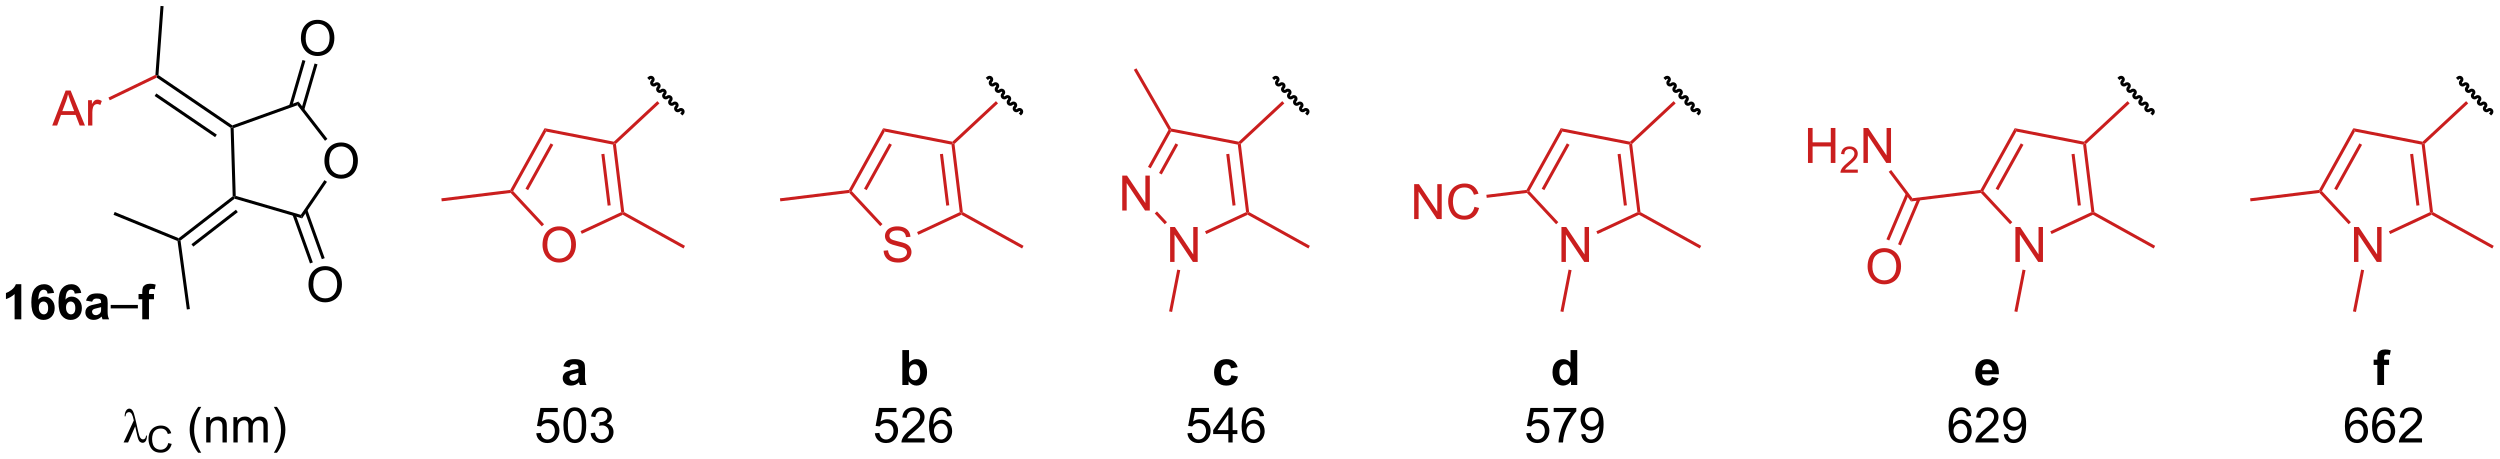 <?xml version="1.0" encoding="UTF-8"?>
<!DOCTYPE svg PUBLIC '-//W3C//DTD SVG 1.0//EN'
          'http://www.w3.org/TR/2001/REC-SVG-20010904/DTD/svg10.dtd'>
<svg stroke-dasharray="none" shape-rendering="auto" xmlns="http://www.w3.org/2000/svg" font-family="'Dialog'" text-rendering="auto" width="1024" fill-opacity="1" color-interpolation="auto" color-rendering="auto" preserveAspectRatio="xMidYMid meet" font-size="12px" viewBox="0 0 1024 188" fill="black" xmlns:xlink="http://www.w3.org/1999/xlink" stroke="black" image-rendering="auto" stroke-miterlimit="10" stroke-linecap="square" stroke-linejoin="miter" font-style="normal" stroke-width="1" height="188" stroke-dashoffset="0" font-weight="normal" stroke-opacity="1"
><!--Generated by the Batik Graphics2D SVG Generator--><defs id="genericDefs"
  /><g
  ><defs id="defs1"
    ><clipPath clipPathUnits="userSpaceOnUse" id="clipPath1"
      ><path d="M1.297 0.646 L422.241 0.646 L422.241 77.887 L1.297 77.887 L1.297 0.646 Z"
      /></clipPath
      ><clipPath clipPathUnits="userSpaceOnUse" id="clipPath2"
      ><path d="M-0.339 3.592 L-0.339 78.686 L408.901 78.686 L408.901 3.592 Z"
      /></clipPath
    ></defs
    ><g transform="scale(2.433,2.433) translate(-1.297,-0.646) matrix(1.029,0,0,1.029,1.646,-3.049)"
    ><path d="M52.737 29.94 Q52.737 28.513 53.502 27.708 Q54.268 26.901 55.479 26.901 Q56.27 26.901 56.906 27.281 Q57.544 27.659 57.877 28.336 Q58.213 29.013 58.213 29.872 Q58.213 30.745 57.862 31.432 Q57.51 32.12 56.864 32.474 Q56.221 32.828 55.474 32.828 Q54.666 32.828 54.028 32.437 Q53.393 32.044 53.065 31.37 Q52.737 30.692 52.737 29.94 ZM53.518 29.95 Q53.518 30.987 54.073 31.583 Q54.63 32.177 55.471 32.177 Q56.325 32.177 56.877 31.575 Q57.432 30.974 57.432 29.87 Q57.432 29.169 57.195 28.648 Q56.958 28.127 56.502 27.841 Q56.049 27.552 55.481 27.552 Q54.677 27.552 54.096 28.107 Q53.518 28.659 53.518 29.95 Z" stroke="none" clip-path="url(#clipPath2)"
    /></g
    ><g transform="matrix(2.502,0,0,2.502,0.849,-8.987)"
    ><path d="M48.529 20.222 L48.356 20.816 L37.912 24.567 L37.657 24.394 L37.692 24.115 Z" stroke="none" clip-path="url(#clipPath2)"
    /></g
    ><g transform="matrix(2.502,0,0,2.502,0.849,-8.987)"
    ><path d="M37.411 24.529 L37.657 24.394 L37.912 24.567 L38.253 35.659 L38.009 35.848 L37.755 35.729 Z" stroke="none" clip-path="url(#clipPath2)"
    /></g
    ><g transform="matrix(2.502,0,0,2.502,0.849,-8.987)"
    ><path d="M38.062 36.124 L38.009 35.848 L38.253 35.659 L48.907 38.762 L49.116 39.344 Z" stroke="none" clip-path="url(#clipPath2)"
    /></g
    ><g transform="matrix(2.502,0,0,2.502,0.849,-8.987)"
    ><path d="M49.116 39.344 L48.907 38.762 L52.775 33.08 L53.188 33.361 Z" stroke="none" clip-path="url(#clipPath2)"
    /></g
    ><g transform="matrix(2.502,0,0,2.502,0.849,-8.987)"
    ><path d="M53.264 26.335 L52.868 26.641 L48.356 20.816 L48.529 20.222 Z" stroke="none" clip-path="url(#clipPath2)"
    /></g
    ><g transform="matrix(2.502,0,0,2.502,0.849,-8.987)"
    ><path d="M50.163 50.199 Q50.163 48.772 50.929 47.967 Q51.694 47.16 52.905 47.16 Q53.697 47.16 54.333 47.54 Q54.971 47.918 55.304 48.595 Q55.64 49.272 55.64 50.131 Q55.64 51.004 55.288 51.691 Q54.937 52.379 54.291 52.733 Q53.648 53.087 52.9 53.087 Q52.093 53.087 51.455 52.697 Q50.819 52.303 50.491 51.629 Q50.163 50.952 50.163 50.199 ZM50.944 50.21 Q50.944 51.246 51.499 51.842 Q52.056 52.436 52.898 52.436 Q53.752 52.436 54.304 51.835 Q54.858 51.233 54.858 50.129 Q54.858 49.428 54.622 48.907 Q54.385 48.387 53.929 48.1 Q53.476 47.811 52.908 47.811 Q52.103 47.811 51.523 48.366 Q50.944 48.918 50.944 50.21 Z" stroke="none" clip-path="url(#clipPath2)"
    /></g
    ><g transform="matrix(2.502,0,0,2.502,0.849,-8.987)"
    ><path d="M47.553 38.781 L50.404 46.719 L50.875 46.55 L48.023 38.612 ZM49.494 38.084 L52.346 46.022 L52.816 45.853 L49.965 37.914 Z" stroke="none" clip-path="url(#clipPath2)"
    /></g
    ><g transform="matrix(2.502,0,0,2.502,0.849,-8.987)"
    ><path d="M48.924 9.877 Q48.924 8.45 49.689 7.645 Q50.455 6.838 51.666 6.838 Q52.458 6.838 53.093 7.218 Q53.731 7.596 54.064 8.273 Q54.4 8.95 54.4 9.809 Q54.4 10.682 54.049 11.369 Q53.697 12.057 53.051 12.411 Q52.408 12.765 51.661 12.765 Q50.853 12.765 50.215 12.374 Q49.58 11.981 49.252 11.307 Q48.924 10.63 48.924 9.877 ZM49.705 9.887 Q49.705 10.924 50.26 11.52 Q50.817 12.114 51.658 12.114 Q52.512 12.114 53.064 11.512 Q53.619 10.911 53.619 9.807 Q53.619 9.106 53.382 8.585 Q53.145 8.065 52.689 7.778 Q52.236 7.489 51.668 7.489 Q50.864 7.489 50.283 8.044 Q49.705 8.596 49.705 9.887 Z" stroke="none" clip-path="url(#clipPath2)"
    /></g
    ><g transform="matrix(2.502,0,0,2.502,0.849,-8.987)"
    ><path d="M49.463 21.597 L51.638 14.128 L51.158 13.988 L48.983 21.457 ZM47.482 21.02 L49.658 13.551 L49.178 13.411 L47.002 20.88 Z" stroke="none" clip-path="url(#clipPath2)"
    /></g
    ><g transform="matrix(2.502,0,0,2.502,0.849,-8.987)"
    ><path d="M37.755 35.729 L38.009 35.848 L38.062 36.124 L29.216 42.975 L28.949 42.866 L28.91 42.58 ZM38.288 37.925 L31.001 43.57 L31.307 43.965 L38.594 38.32 Z" stroke="none" clip-path="url(#clipPath2)"
    /></g
    ><g transform="matrix(2.502,0,0,2.502,0.849,-8.987)"
    ><path d="M37.692 24.115 L37.657 24.394 L37.411 24.529 L25.319 16.299 L25.341 16.011 L25.601 15.886 ZM35.159 25.635 L25.253 18.892 L24.971 19.306 L34.878 26.048 Z" stroke="none" clip-path="url(#clipPath2)"
    /></g
    ><g transform="matrix(2.502,0,0,2.502,0.849,-8.987)"
    ><path d="M25.601 15.886 L25.341 16.011 L25.102 15.849 L25.939 4.564 L26.437 4.601 Z" stroke="none" clip-path="url(#clipPath2)"
    /></g
    ><g fill="rgb(202,30,30)" transform="matrix(2.502,0,0,2.502,0.849,-8.987)" stroke="rgb(202,30,30)"
    ><path d="M8.206 24.142 L10.406 18.415 L11.224 18.415 L13.568 24.142 L12.703 24.142 L12.037 22.407 L9.641 22.407 L9.013 24.142 L8.206 24.142 ZM9.86 21.79 L11.802 21.79 L11.203 20.204 Q10.93 19.48 10.797 19.017 Q10.688 19.566 10.49 20.111 L9.86 21.79 ZM14.076 24.142 L14.076 19.994 L14.709 19.994 L14.709 20.621 Q14.951 20.181 15.154 20.04 Q15.36 19.9 15.607 19.9 Q15.961 19.9 16.328 20.126 L16.086 20.777 Q15.828 20.626 15.57 20.626 Q15.341 20.626 15.156 20.764 Q14.974 20.902 14.896 21.15 Q14.779 21.525 14.779 21.97 L14.779 24.142 L14.076 24.142 Z" stroke="none" clip-path="url(#clipPath2)"
    /></g
    ><g fill="rgb(202,30,30)" transform="matrix(2.502,0,0,2.502,0.849,-8.987)" stroke="rgb(202,30,30)"
    ><path d="M25.102 15.849 L25.341 16.011 L25.319 16.299 L17.628 20.011 L17.411 19.56 Z" stroke="none" clip-path="url(#clipPath2)"
    /></g
    ><g transform="matrix(2.502,0,0,2.502,0.849,-8.987)"
    ><path d="M28.91 42.58 L28.949 42.866 L28.721 43.043 L18.247 38.76 L18.436 38.297 Z" stroke="none" clip-path="url(#clipPath2)"
    /></g
    ><g transform="matrix(2.502,0,0,2.502,0.849,-8.987)"
    ><path d="M28.721 43.043 L28.949 42.866 L29.216 42.975 L30.744 54.187 L30.249 54.255 Z" stroke="none" clip-path="url(#clipPath2)"
    /></g
    ><g fill="rgb(202,30,30)" transform="matrix(2.502,0,0,2.502,0.849,-8.987)" stroke="rgb(202,30,30)"
    ><path d="M100.492 27.154 L100.228 27.058 L100.151 26.788 L107.277 20.15 L107.618 20.516 Z" stroke="none" clip-path="url(#clipPath2)"
    /></g
    ><g stroke-width="0.5" transform="matrix(2.502,0,0,2.502,0.849,-8.987)"
    ><path fill="none" d="M111.37 22.146 C111.521 22.005 111.534 21.773 111.399 21.627 C111.263 21.482 111.031 21.478 110.879 21.619 C110.728 21.76 110.495 21.757 110.359 21.611 C110.224 21.466 110.237 21.234 110.388 21.092 C110.54 20.951 110.553 20.719 110.417 20.573 C110.282 20.428 110.049 20.424 109.898 20.566 C109.746 20.707 109.513 20.703 109.378 20.558 C109.242 20.412 109.255 20.18 109.407 20.039 C109.558 19.898 109.571 19.665 109.436 19.52 C109.3 19.374 109.068 19.371 108.916 19.512 C108.764 19.653 108.532 19.649 108.396 19.504 C108.261 19.359 108.274 19.126 108.425 18.985 C108.577 18.844 108.59 18.611 108.454 18.466 C108.319 18.32 108.086 18.317 107.935 18.458 C107.783 18.599 107.55 18.596 107.415 18.45 C107.279 18.305 107.292 18.073 107.444 17.931 C107.595 17.79 107.608 17.558 107.473 17.412 C107.337 17.267 107.105 17.263 106.953 17.404 C106.802 17.546 106.569 17.542 106.433 17.397 C106.298 17.251 106.311 17.019 106.462 16.878 C106.614 16.736 106.627 16.504 106.491 16.359 C106.356 16.213 106.123 16.21 105.972 16.351" clip-path="url(#clipPath2)"
    /></g
    ><g transform="matrix(2.502,0,0,2.502,0.849,-8.987)"
    ><path d="M23.573 74.903 L23.714 74.903 Q23.714 75.521 23.511 75.802 Q23.31 76.083 23.011 76.083 Q22.763 76.083 22.537 75.898 Q22.31 75.711 22.13 74.903 L21.794 73.388 L20.63 76.028 L19.893 76.028 L21.565 72.427 Q21.433 71.726 21.245 71.391 Q21.058 71.055 20.779 71.055 Q20.558 71.055 20.391 71.226 Q20.224 71.396 20.206 71.75 L20.065 71.75 Q20.076 71.177 20.294 70.831 Q20.513 70.484 20.841 70.484 Q21.052 70.484 21.242 70.659 Q21.433 70.833 21.57 71.252 Q21.709 71.672 22.003 72.992 L22.279 74.232 Q22.448 75 22.633 75.26 Q22.818 75.521 23.076 75.521 Q23.513 75.521 23.573 74.903 Z" stroke="none" clip-path="url(#clipPath2)"
    /></g
    ><g transform="matrix(2.502,0,0,2.502,0.849,-8.987)"
    ><path d="M27.201 76.123 L27.769 76.265 Q27.591 76.966 27.127 77.335 Q26.662 77.703 25.992 77.703 Q25.296 77.703 24.861 77.419 Q24.427 77.136 24.199 76.601 Q23.972 76.064 23.972 75.449 Q23.972 74.777 24.228 74.279 Q24.486 73.779 24.959 73.519 Q25.431 73.259 26 73.259 Q26.644 73.259 27.084 73.588 Q27.523 73.916 27.697 74.511 L27.136 74.642 Q26.988 74.173 26.703 73.96 Q26.419 73.746 25.988 73.746 Q25.494 73.746 25.16 73.984 Q24.828 74.22 24.693 74.621 Q24.558 75.021 24.558 75.445 Q24.558 75.994 24.718 76.402 Q24.878 76.81 25.214 77.013 Q25.552 77.214 25.945 77.214 Q26.421 77.214 26.752 76.939 Q27.084 76.664 27.201 76.123 Z" stroke="none" clip-path="url(#clipPath2)"
    /></g
    ><g transform="matrix(2.502,0,0,2.502,0.849,-8.987)"
    ><path d="M32.102 77.713 Q31.518 76.979 31.114 75.995 Q30.713 75.008 30.713 73.953 Q30.713 73.023 31.015 72.172 Q31.367 71.185 32.102 70.203 L32.604 70.203 Q32.133 71.016 31.979 71.364 Q31.742 71.903 31.604 72.489 Q31.437 73.219 31.437 73.958 Q31.437 75.836 32.604 77.713 L32.102 77.713 ZM33.422 76.028 L33.422 71.88 L34.055 71.88 L34.055 72.469 Q34.51 71.786 35.375 71.786 Q35.75 71.786 36.062 71.922 Q36.377 72.055 36.534 72.273 Q36.69 72.492 36.752 72.794 Q36.792 72.989 36.792 73.476 L36.792 76.028 L36.088 76.028 L36.088 73.505 Q36.088 73.075 36.005 72.862 Q35.924 72.648 35.716 72.523 Q35.508 72.396 35.227 72.396 Q34.776 72.396 34.45 72.682 Q34.125 72.966 34.125 73.763 L34.125 76.028 L33.422 76.028 ZM37.871 76.028 L37.871 71.88 L38.499 71.88 L38.499 72.461 Q38.694 72.156 39.017 71.971 Q39.342 71.786 39.756 71.786 Q40.217 71.786 40.512 71.979 Q40.809 72.169 40.928 72.513 Q41.42 71.786 42.209 71.786 Q42.827 71.786 43.157 72.127 Q43.491 72.469 43.491 73.18 L43.491 76.028 L42.793 76.028 L42.793 73.414 Q42.793 72.992 42.722 72.807 Q42.655 72.622 42.475 72.51 Q42.295 72.396 42.053 72.396 Q41.616 72.396 41.327 72.687 Q41.038 72.976 41.038 73.617 L41.038 76.028 L40.334 76.028 L40.334 73.333 Q40.334 72.864 40.163 72.63 Q39.991 72.396 39.6 72.396 Q39.303 72.396 39.051 72.552 Q38.801 72.708 38.686 73.01 Q38.574 73.31 38.574 73.875 L38.574 76.028 L37.871 76.028 ZM44.996 77.713 L44.491 77.713 Q45.66 75.836 45.66 73.958 Q45.66 73.224 45.491 72.5 Q45.358 71.914 45.121 71.375 Q44.967 71.023 44.491 70.203 L44.996 70.203 Q45.73 71.185 46.082 72.172 Q46.381 73.023 46.381 73.953 Q46.381 75.008 45.978 75.995 Q45.574 76.979 44.996 77.713 Z" stroke="none" clip-path="url(#clipPath2)"
    /></g
    ><g transform="matrix(2.502,0,0,2.502,0.849,-8.987)"
    ><path d="M92.89 63.742 L91.892 63.562 Q92.061 62.961 92.47 62.672 Q92.882 62.383 93.689 62.383 Q94.424 62.383 94.783 62.557 Q95.142 62.729 95.288 62.997 Q95.436 63.266 95.436 63.979 L95.424 65.26 Q95.424 65.807 95.476 66.068 Q95.53 66.328 95.674 66.625 L94.588 66.625 Q94.546 66.516 94.483 66.299 Q94.455 66.203 94.444 66.172 Q94.163 66.445 93.843 66.583 Q93.522 66.719 93.158 66.719 Q92.517 66.719 92.147 66.372 Q91.78 66.023 91.78 65.492 Q91.78 65.141 91.947 64.865 Q92.116 64.588 92.418 64.443 Q92.72 64.297 93.291 64.187 Q94.061 64.042 94.358 63.917 L94.358 63.807 Q94.358 63.492 94.202 63.357 Q94.046 63.221 93.611 63.221 Q93.319 63.221 93.155 63.338 Q92.991 63.453 92.89 63.742 ZM94.358 64.633 Q94.147 64.703 93.689 64.802 Q93.233 64.898 93.093 64.992 Q92.877 65.143 92.877 65.377 Q92.877 65.609 93.049 65.778 Q93.22 65.945 93.486 65.945 Q93.783 65.945 94.054 65.75 Q94.252 65.602 94.314 65.385 Q94.358 65.245 94.358 64.852 L94.358 64.633 Z" stroke="none" clip-path="url(#clipPath2)"
    /></g
    ><g transform="matrix(2.502,0,0,2.502,0.849,-8.987)"
    ><path d="M87.448 74.525 L88.185 74.462 Q88.269 75.001 88.565 75.272 Q88.865 75.543 89.287 75.543 Q89.795 75.543 90.146 75.16 Q90.498 74.778 90.498 74.145 Q90.498 73.543 90.159 73.197 Q89.823 72.848 89.276 72.848 Q88.935 72.848 88.662 73.004 Q88.388 73.158 88.232 73.403 L87.573 73.317 L88.128 70.376 L90.974 70.376 L90.974 71.048 L88.69 71.048 L88.38 72.587 Q88.896 72.228 89.464 72.228 Q90.214 72.228 90.73 72.749 Q91.245 73.267 91.245 74.082 Q91.245 74.861 90.792 75.426 Q90.24 76.124 89.287 76.124 Q88.505 76.124 88.011 75.686 Q87.519 75.246 87.448 74.525 ZM91.897 73.199 Q91.897 72.184 92.106 71.567 Q92.314 70.947 92.726 70.611 Q93.14 70.275 93.765 70.275 Q94.226 70.275 94.572 70.46 Q94.921 70.645 95.147 70.996 Q95.374 71.345 95.502 71.848 Q95.632 72.348 95.632 73.199 Q95.632 74.207 95.424 74.827 Q95.218 75.447 94.804 75.785 Q94.392 76.124 93.765 76.124 Q92.936 76.124 92.463 75.528 Q91.897 74.814 91.897 73.199 ZM92.619 73.199 Q92.619 74.611 92.95 75.077 Q93.28 75.543 93.765 75.543 Q94.249 75.543 94.577 75.074 Q94.908 74.606 94.908 73.199 Q94.908 71.785 94.577 71.322 Q94.249 70.856 93.757 70.856 Q93.272 70.856 92.983 71.267 Q92.619 71.79 92.619 73.199 ZM96.349 74.512 L97.052 74.418 Q97.175 75.017 97.464 75.28 Q97.755 75.543 98.175 75.543 Q98.67 75.543 99.011 75.199 Q99.355 74.856 99.355 74.348 Q99.355 73.863 99.037 73.551 Q98.722 73.236 98.232 73.236 Q98.034 73.236 97.737 73.314 L97.815 72.697 Q97.886 72.705 97.927 72.705 Q98.378 72.705 98.737 72.47 Q99.097 72.236 99.097 71.746 Q99.097 71.361 98.834 71.108 Q98.573 70.853 98.159 70.853 Q97.748 70.853 97.474 71.111 Q97.201 71.369 97.123 71.884 L96.42 71.759 Q96.55 71.051 97.005 70.663 Q97.464 70.275 98.144 70.275 Q98.612 70.275 99.005 70.475 Q99.401 70.676 99.61 71.025 Q99.818 71.371 99.818 71.762 Q99.818 72.134 99.618 72.439 Q99.42 72.744 99.029 72.923 Q99.537 73.04 99.818 73.41 Q100.099 73.778 100.099 74.332 Q100.099 75.082 99.552 75.606 Q99.005 76.126 98.17 76.126 Q97.417 76.126 96.917 75.679 Q96.42 75.228 96.349 74.512 Z" stroke="none" clip-path="url(#clipPath2)"
    /></g
    ><g transform="matrix(2.502,0,0,2.502,0.849,-8.987)"
    ><path d="M147.381 66.625 L147.381 60.898 L148.477 60.898 L148.477 62.961 Q148.985 62.383 149.68 62.383 Q150.438 62.383 150.933 62.932 Q151.43 63.479 151.43 64.508 Q151.43 65.57 150.925 66.146 Q150.42 66.719 149.696 66.719 Q149.342 66.719 148.995 66.542 Q148.649 66.362 148.399 66.016 L148.399 66.625 L147.381 66.625 ZM148.469 64.461 Q148.469 65.104 148.672 65.414 Q148.959 65.852 149.43 65.852 Q149.795 65.852 150.05 65.542 Q150.305 65.229 150.305 64.562 Q150.305 63.852 150.047 63.536 Q149.79 63.221 149.388 63.221 Q148.993 63.221 148.73 63.529 Q148.469 63.836 148.469 64.461 Z" stroke="none" clip-path="url(#clipPath2)"
    /></g
    ><g transform="matrix(2.502,0,0,2.502,0.849,-8.987)"
    ><path d="M142.885 74.525 L143.622 74.462 Q143.705 75.001 144.002 75.272 Q144.301 75.543 144.723 75.543 Q145.231 75.543 145.583 75.16 Q145.934 74.778 145.934 74.145 Q145.934 73.543 145.596 73.197 Q145.26 72.848 144.713 72.848 Q144.372 72.848 144.098 73.004 Q143.825 73.158 143.669 73.403 L143.01 73.317 L143.564 70.376 L146.411 70.376 L146.411 71.048 L144.127 71.048 L143.817 72.587 Q144.333 72.228 144.9 72.228 Q145.65 72.228 146.166 72.749 Q146.682 73.267 146.682 74.082 Q146.682 74.861 146.228 75.426 Q145.676 76.124 144.723 76.124 Q143.942 76.124 143.447 75.686 Q142.955 75.246 142.885 74.525 ZM151.029 75.348 L151.029 76.025 L147.243 76.025 Q147.235 75.77 147.326 75.535 Q147.469 75.15 147.787 74.775 Q148.107 74.4 148.709 73.908 Q149.641 73.142 149.969 72.694 Q150.298 72.246 150.298 71.848 Q150.298 71.431 149.998 71.145 Q149.701 70.856 149.219 70.856 Q148.712 70.856 148.407 71.16 Q148.102 71.465 148.1 72.004 L147.376 71.931 Q147.451 71.121 147.935 70.699 Q148.42 70.275 149.235 70.275 Q150.06 70.275 150.54 70.733 Q151.022 71.189 151.022 71.863 Q151.022 72.207 150.881 72.54 Q150.74 72.871 150.412 73.238 Q150.087 73.606 149.329 74.246 Q148.696 74.778 148.516 74.968 Q148.337 75.158 148.219 75.348 L151.029 75.348 ZM155.432 71.699 L154.731 71.754 Q154.637 71.34 154.465 71.153 Q154.182 70.853 153.762 70.853 Q153.426 70.853 153.174 71.04 Q152.84 71.283 152.648 71.749 Q152.458 72.212 152.45 73.072 Q152.705 72.684 153.072 72.496 Q153.439 72.309 153.84 72.309 Q154.544 72.309 155.038 72.827 Q155.533 73.345 155.533 74.165 Q155.533 74.705 155.299 75.168 Q155.067 75.629 154.661 75.876 Q154.255 76.124 153.739 76.124 Q152.861 76.124 152.307 75.478 Q151.752 74.83 151.752 73.345 Q151.752 71.684 152.364 70.931 Q152.9 70.275 153.807 70.275 Q154.481 70.275 154.913 70.655 Q155.346 71.033 155.432 71.699 ZM152.559 74.168 Q152.559 74.533 152.713 74.866 Q152.869 75.197 153.145 75.371 Q153.424 75.543 153.728 75.543 Q154.174 75.543 154.494 75.184 Q154.814 74.824 154.814 74.207 Q154.814 73.613 154.497 73.272 Q154.182 72.931 153.7 72.931 Q153.223 72.931 152.89 73.272 Q152.559 73.613 152.559 74.168 Z" stroke="none" clip-path="url(#clipPath2)"
    /></g
    ><g transform="matrix(2.502,0,0,2.502,0.849,-8.987)"
    ><path d="M388.245 62.477 L388.854 62.477 L388.854 62.164 Q388.854 61.641 388.966 61.383 Q389.079 61.125 389.375 60.963 Q389.675 60.799 390.133 60.799 Q390.602 60.799 391.05 60.94 L390.901 61.706 Q390.641 61.643 390.399 61.643 Q390.159 61.643 390.055 61.755 Q389.954 61.867 389.954 62.182 L389.954 62.477 L390.774 62.477 L390.774 63.338 L389.954 63.338 L389.954 66.625 L388.854 66.625 L388.854 63.338 L388.245 63.338 L388.245 62.477 Z" stroke="none" clip-path="url(#clipPath2)"
    /></g
    ><g transform="matrix(2.502,0,0,2.502,0.849,-8.987)"
    ><path d="M387.223 71.699 L386.523 71.754 Q386.429 71.34 386.257 71.153 Q385.973 70.853 385.554 70.853 Q385.218 70.853 384.965 71.04 Q384.632 71.283 384.439 71.749 Q384.249 72.212 384.241 73.072 Q384.497 72.684 384.864 72.496 Q385.231 72.309 385.632 72.309 Q386.335 72.309 386.83 72.827 Q387.325 73.345 387.325 74.165 Q387.325 74.705 387.09 75.168 Q386.858 75.629 386.452 75.876 Q386.046 76.124 385.53 76.124 Q384.653 76.124 384.098 75.478 Q383.543 74.83 383.543 73.345 Q383.543 71.684 384.155 70.931 Q384.692 70.275 385.598 70.275 Q386.273 70.275 386.705 70.655 Q387.137 71.033 387.223 71.699 ZM384.351 74.168 Q384.351 74.533 384.504 74.866 Q384.661 75.197 384.937 75.371 Q385.215 75.543 385.52 75.543 Q385.965 75.543 386.286 75.184 Q386.606 74.824 386.606 74.207 Q386.606 73.613 386.288 73.272 Q385.973 72.931 385.491 72.931 Q385.015 72.931 384.681 73.272 Q384.351 73.613 384.351 74.168 ZM391.672 71.699 L390.972 71.754 Q390.878 71.34 390.706 71.153 Q390.422 70.853 390.003 70.853 Q389.667 70.853 389.414 71.04 Q389.081 71.283 388.888 71.749 Q388.698 72.212 388.69 73.072 Q388.946 72.684 389.313 72.496 Q389.68 72.309 390.081 72.309 Q390.784 72.309 391.279 72.827 Q391.774 73.345 391.774 74.165 Q391.774 74.705 391.539 75.168 Q391.308 75.629 390.901 75.876 Q390.495 76.124 389.98 76.124 Q389.102 76.124 388.547 75.478 Q387.993 74.83 387.993 73.345 Q387.993 71.684 388.605 70.931 Q389.141 70.275 390.047 70.275 Q390.722 70.275 391.154 70.655 Q391.586 71.033 391.672 71.699 ZM388.8 74.168 Q388.8 74.533 388.954 74.866 Q389.11 75.197 389.386 75.371 Q389.664 75.543 389.969 75.543 Q390.414 75.543 390.735 75.184 Q391.055 74.824 391.055 74.207 Q391.055 73.613 390.737 73.272 Q390.422 72.931 389.94 72.931 Q389.464 72.931 389.131 73.272 Q388.8 73.613 388.8 74.168 ZM396.168 75.348 L396.168 76.025 L392.382 76.025 Q392.374 75.77 392.465 75.535 Q392.608 75.15 392.926 74.775 Q393.247 74.4 393.848 73.908 Q394.78 73.142 395.108 72.694 Q395.437 72.246 395.437 71.848 Q395.437 71.431 395.137 71.145 Q394.84 70.856 394.358 70.856 Q393.851 70.856 393.546 71.16 Q393.241 71.465 393.239 72.004 L392.515 71.931 Q392.59 71.121 393.075 70.699 Q393.559 70.275 394.374 70.275 Q395.2 70.275 395.679 70.733 Q396.161 71.189 396.161 71.863 Q396.161 72.207 396.02 72.54 Q395.879 72.871 395.551 73.238 Q395.226 73.606 394.468 74.246 Q393.835 74.778 393.655 74.968 Q393.476 75.158 393.358 75.348 L396.168 75.348 Z" stroke="none" clip-path="url(#clipPath2)"
    /></g
    ><g transform="matrix(2.502,0,0,2.502,0.849,-8.987)"
    ><path d="M257.871 66.625 L256.851 66.625 L256.851 66.016 Q256.598 66.37 256.252 66.544 Q255.905 66.719 255.554 66.719 Q254.84 66.719 254.33 66.143 Q253.819 65.565 253.819 64.534 Q253.819 63.479 254.314 62.932 Q254.811 62.383 255.569 62.383 Q256.264 62.383 256.772 62.961 L256.772 60.898 L257.871 60.898 L257.871 66.625 ZM254.942 64.461 Q254.942 65.125 255.124 65.422 Q255.389 65.852 255.866 65.852 Q256.246 65.852 256.512 65.528 Q256.778 65.206 256.778 64.565 Q256.778 63.852 256.52 63.536 Q256.262 63.221 255.858 63.221 Q255.468 63.221 255.205 63.534 Q254.942 63.844 254.942 64.461 Z" stroke="none" clip-path="url(#clipPath2)"
    /></g
    ><g transform="matrix(2.502,0,0,2.502,0.849,-8.987)"
    ><path d="M249.516 74.525 L250.253 74.462 Q250.336 75.001 250.633 75.272 Q250.933 75.543 251.354 75.543 Q251.862 75.543 252.214 75.16 Q252.565 74.778 252.565 74.145 Q252.565 73.543 252.227 73.197 Q251.891 72.848 251.344 72.848 Q251.003 72.848 250.729 73.004 Q250.456 73.158 250.3 73.403 L249.641 73.317 L250.196 70.376 L253.042 70.376 L253.042 71.048 L250.758 71.048 L250.448 72.587 Q250.964 72.228 251.531 72.228 Q252.281 72.228 252.797 72.749 Q253.313 73.267 253.313 74.082 Q253.313 74.861 252.86 75.426 Q252.308 76.124 251.354 76.124 Q250.573 76.124 250.078 75.686 Q249.586 75.246 249.516 74.525 ZM254.012 71.048 L254.012 70.371 L257.718 70.371 L257.718 70.918 Q257.171 71.501 256.634 72.468 Q256.098 73.431 255.804 74.449 Q255.593 75.168 255.535 76.025 L254.811 76.025 Q254.824 75.348 255.077 74.392 Q255.332 73.434 255.806 72.546 Q256.28 71.658 256.817 71.048 L254.012 71.048 ZM258.518 74.699 L259.195 74.637 Q259.281 75.113 259.524 75.33 Q259.766 75.543 260.143 75.543 Q260.469 75.543 260.711 75.395 Q260.956 75.246 261.112 74.999 Q261.268 74.751 261.373 74.33 Q261.479 73.908 261.479 73.47 Q261.479 73.423 261.477 73.33 Q261.266 73.665 260.899 73.874 Q260.534 74.082 260.11 74.082 Q259.399 74.082 258.906 73.567 Q258.414 73.051 258.414 72.207 Q258.414 71.337 258.927 70.806 Q259.44 70.275 260.214 70.275 Q260.774 70.275 261.235 70.577 Q261.698 70.876 261.938 71.434 Q262.18 71.988 262.18 73.043 Q262.18 74.142 261.94 74.793 Q261.703 75.442 261.232 75.783 Q260.761 76.124 260.128 76.124 Q259.456 76.124 259.029 75.751 Q258.604 75.376 258.518 74.699 ZM261.399 72.173 Q261.399 71.567 261.076 71.212 Q260.753 70.856 260.3 70.856 Q259.831 70.856 259.482 71.238 Q259.136 71.621 259.136 72.231 Q259.136 72.778 259.466 73.121 Q259.797 73.462 260.281 73.462 Q260.768 73.462 261.084 73.121 Q261.399 72.778 261.399 72.173 Z" stroke="none" clip-path="url(#clipPath2)"
    /></g
    ><g fill="rgb(202,30,30)" transform="matrix(2.502,0,0,2.502,0.849,-8.987)" stroke="rgb(202,30,30)"
    ><path d="M88.475 43.688 Q88.475 42.261 89.241 41.456 Q90.006 40.649 91.217 40.649 Q92.009 40.649 92.644 41.029 Q93.282 41.407 93.616 42.084 Q93.952 42.761 93.952 43.62 Q93.952 44.492 93.6 45.18 Q93.249 45.867 92.603 46.222 Q91.96 46.576 91.212 46.576 Q90.405 46.576 89.767 46.185 Q89.131 45.792 88.803 45.117 Q88.475 44.44 88.475 43.688 ZM89.256 43.698 Q89.256 44.735 89.811 45.331 Q90.368 45.925 91.21 45.925 Q92.064 45.925 92.616 45.323 Q93.17 44.722 93.17 43.617 Q93.17 42.917 92.933 42.396 Q92.697 41.875 92.241 41.589 Q91.788 41.3 91.22 41.3 Q90.415 41.3 89.835 41.855 Q89.256 42.407 89.256 43.698 Z" stroke="none" clip-path="url(#clipPath2)"
    /></g
    ><g fill="rgb(202,30,30)" transform="matrix(2.502,0,0,2.502,0.849,-8.987)" stroke="rgb(202,30,30)"
    ><path d="M100.151 26.788 L100.228 27.058 L100.002 27.268 L89.071 25.137 L88.811 24.577 Z" stroke="none" clip-path="url(#clipPath2)"
    /></g
    ><g fill="rgb(202,30,30)" transform="matrix(2.502,0,0,2.502,0.849,-8.987)" stroke="rgb(202,30,30)"
    ><path d="M88.811 24.577 L89.071 25.137 L83.667 34.874 L83.36 34.912 L83.203 34.679 ZM89.802 27.055 L85.681 34.48 L86.118 34.723 L90.24 27.298 Z" stroke="none" clip-path="url(#clipPath2)"
    /></g
    ><g fill="rgb(202,30,30)" transform="matrix(2.502,0,0,2.502,0.849,-8.987)" stroke="rgb(202,30,30)"
    ><path d="M83.264 35.176 L83.36 34.912 L83.667 34.874 L88.726 40.306 L88.36 40.647 Z" stroke="none" clip-path="url(#clipPath2)"
    /></g
    ><g fill="rgb(202,30,30)" transform="matrix(2.502,0,0,2.502,0.849,-8.987)" stroke="rgb(202,30,30)"
    ><path d="M94.91 41.875 L94.699 41.421 L101.353 38.323 L101.624 38.472 L101.614 38.753 Z" stroke="none" clip-path="url(#clipPath2)"
    /></g
    ><g fill="rgb(202,30,30)" transform="matrix(2.502,0,0,2.502,0.849,-8.987)" stroke="rgb(202,30,30)"
    ><path d="M101.856 38.316 L101.624 38.472 L101.353 38.323 L100.002 27.268 L100.228 27.058 L100.492 27.154 ZM99.635 37.2 L98.604 28.771 L98.108 28.832 L99.138 37.261 Z" stroke="none" clip-path="url(#clipPath2)"
    /></g
    ><g fill="rgb(202,30,30)" transform="matrix(2.502,0,0,2.502,0.849,-8.987)" stroke="rgb(202,30,30)"
    ><path d="M155.921 27.154 L155.657 27.058 L155.58 26.788 L162.706 20.15 L163.046 20.516 Z" stroke="none" clip-path="url(#clipPath2)"
    /></g
    ><g stroke-width="0.5" transform="matrix(2.502,0,0,2.502,0.849,-8.987)"
    ><path fill="none" d="M166.798 22.146 C166.95 22.005 166.963 21.773 166.827 21.627 C166.692 21.482 166.459 21.478 166.308 21.619 C166.156 21.76 165.923 21.757 165.788 21.611 C165.652 21.466 165.665 21.234 165.817 21.092 C165.969 20.951 165.982 20.719 165.846 20.573 C165.71 20.428 165.478 20.424 165.326 20.566 C165.175 20.707 164.942 20.703 164.806 20.558 C164.671 20.412 164.684 20.18 164.835 20.039 C164.987 19.898 165 19.665 164.864 19.52 C164.729 19.374 164.496 19.371 164.345 19.512 C164.193 19.653 163.96 19.649 163.825 19.504 C163.69 19.359 163.702 19.126 163.854 18.985 C164.006 18.844 164.018 18.611 163.883 18.466 C163.748 18.32 163.515 18.317 163.363 18.458 C163.212 18.599 162.979 18.596 162.844 18.45 C162.708 18.305 162.721 18.073 162.873 17.931 C163.024 17.79 163.037 17.558 162.901 17.412 C162.766 17.267 162.533 17.263 162.382 17.404 C162.23 17.546 161.998 17.542 161.862 17.397 C161.726 17.251 161.739 17.019 161.891 16.878 C162.043 16.736 162.055 16.504 161.92 16.359 C161.785 16.213 161.552 16.21 161.4 16.351" clip-path="url(#clipPath2)"
    /></g
    ><g fill="rgb(202,30,30)" transform="matrix(2.502,0,0,2.502,0.849,-8.987)" stroke="rgb(202,30,30)"
    ><path d="M144.319 44.636 L145.035 44.573 Q145.084 45.003 145.269 45.279 Q145.457 45.555 145.847 45.724 Q146.238 45.894 146.725 45.894 Q147.16 45.894 147.49 45.766 Q147.824 45.636 147.985 45.412 Q148.147 45.188 148.147 44.922 Q148.147 44.651 147.99 44.451 Q147.834 44.25 147.475 44.112 Q147.246 44.024 146.457 43.834 Q145.667 43.644 145.35 43.477 Q144.941 43.261 144.738 42.943 Q144.537 42.625 144.537 42.23 Q144.537 41.797 144.782 41.42 Q145.03 41.042 145.501 40.847 Q145.975 40.651 146.553 40.651 Q147.191 40.651 147.675 40.857 Q148.162 41.063 148.423 41.461 Q148.686 41.86 148.707 42.362 L147.98 42.417 Q147.92 41.875 147.582 41.599 Q147.246 41.321 146.584 41.321 Q145.897 41.321 145.582 41.573 Q145.269 41.823 145.269 42.18 Q145.269 42.487 145.49 42.688 Q145.709 42.886 146.634 43.097 Q147.558 43.305 147.902 43.461 Q148.402 43.69 148.639 44.045 Q148.879 44.399 148.879 44.86 Q148.879 45.315 148.615 45.722 Q148.355 46.125 147.863 46.352 Q147.373 46.576 146.761 46.576 Q145.983 46.576 145.457 46.349 Q144.933 46.12 144.634 45.667 Q144.334 45.211 144.319 44.636 Z" stroke="none" clip-path="url(#clipPath2)"
    /></g
    ><g fill="rgb(202,30,30)" transform="matrix(2.502,0,0,2.502,0.849,-8.987)" stroke="rgb(202,30,30)"
    ><path d="M155.58 26.788 L155.657 27.058 L155.431 27.268 L144.5 25.137 L144.239 24.577 Z" stroke="none" clip-path="url(#clipPath2)"
    /></g
    ><g fill="rgb(202,30,30)" transform="matrix(2.502,0,0,2.502,0.849,-8.987)" stroke="rgb(202,30,30)"
    ><path d="M144.239 24.577 L144.5 25.137 L139.095 34.874 L138.789 34.912 L138.632 34.679 ZM145.231 27.055 L141.11 34.48 L141.547 34.723 L145.668 27.298 Z" stroke="none" clip-path="url(#clipPath2)"
    /></g
    ><g fill="rgb(202,30,30)" transform="matrix(2.502,0,0,2.502,0.849,-8.987)" stroke="rgb(202,30,30)"
    ><path d="M138.693 35.176 L138.789 34.912 L139.095 34.874 L144.129 40.278 L143.763 40.619 Z" stroke="none" clip-path="url(#clipPath2)"
    /></g
    ><g fill="rgb(202,30,30)" transform="matrix(2.502,0,0,2.502,0.849,-8.987)" stroke="rgb(202,30,30)"
    ><path d="M150.001 42.032 L149.79 41.578 L156.782 38.323 L157.052 38.473 L157.042 38.753 Z" stroke="none" clip-path="url(#clipPath2)"
    /></g
    ><g fill="rgb(202,30,30)" transform="matrix(2.502,0,0,2.502,0.849,-8.987)" stroke="rgb(202,30,30)"
    ><path d="M157.285 38.316 L157.052 38.473 L156.782 38.323 L155.431 27.268 L155.657 27.058 L155.921 27.154 ZM155.063 37.2 L154.033 28.771 L153.537 28.832 L154.567 37.261 Z" stroke="none" clip-path="url(#clipPath2)"
    /></g
    ><g fill="rgb(202,30,30)" transform="matrix(2.502,0,0,2.502,0.849,-8.987)" stroke="rgb(202,30,30)"
    ><path d="M396.603 27.154 L396.339 27.058 L396.262 26.788 L403.388 20.15 L403.728 20.516 Z" stroke="none" clip-path="url(#clipPath2)"
    /></g
    ><g stroke-width="0.5" transform="matrix(2.502,0,0,2.502,0.849,-8.987)"
    ><path fill="none" d="M407.481 22.146 C407.632 22.005 407.645 21.773 407.51 21.627 C407.374 21.482 407.141 21.478 406.99 21.619 C406.838 21.76 406.606 21.757 406.47 21.611 C406.334 21.466 406.348 21.234 406.499 21.092 C406.651 20.951 406.664 20.719 406.528 20.573 C406.393 20.428 406.16 20.424 406.008 20.566 C405.857 20.707 405.624 20.703 405.489 20.558 C405.353 20.412 405.366 20.18 405.518 20.039 C405.669 19.898 405.682 19.665 405.547 19.52 C405.411 19.374 405.178 19.371 405.027 19.512 C404.875 19.653 404.643 19.649 404.507 19.504 C404.372 19.359 404.385 19.126 404.536 18.985 C404.688 18.844 404.701 18.611 404.565 18.466 C404.43 18.32 404.197 18.317 404.045 18.458 C403.894 18.599 403.661 18.596 403.526 18.45 C403.39 18.305 403.403 18.073 403.555 17.931 C403.706 17.79 403.719 17.558 403.584 17.412 C403.448 17.267 403.215 17.263 403.064 17.404 C402.912 17.546 402.68 17.542 402.544 17.397 C402.409 17.251 402.422 17.019 402.573 16.878 C402.725 16.736 402.738 16.504 402.602 16.359 C402.467 16.213 402.234 16.21 402.082 16.351" clip-path="url(#clipPath2)"
    /></g
    ><g fill="rgb(202,30,30)" transform="matrix(2.502,0,0,2.502,0.849,-8.987)" stroke="rgb(202,30,30)"
    ><path d="M385.03 46.477 L385.03 40.75 L385.809 40.75 L388.816 45.245 L388.816 40.75 L389.543 40.75 L389.543 46.477 L388.764 46.477 L385.757 41.977 L385.757 46.477 L385.03 46.477 Z" stroke="none" clip-path="url(#clipPath2)"
    /></g
    ><g fill="rgb(202,30,30)" transform="matrix(2.502,0,0,2.502,0.849,-8.987)" stroke="rgb(202,30,30)"
    ><path d="M396.262 26.788 L396.339 27.058 L396.113 27.268 L385.182 25.137 L384.921 24.577 Z" stroke="none" clip-path="url(#clipPath2)"
    /></g
    ><g fill="rgb(202,30,30)" transform="matrix(2.502,0,0,2.502,0.849,-8.987)" stroke="rgb(202,30,30)"
    ><path d="M384.921 24.577 L385.182 25.137 L379.778 34.874 L379.471 34.912 L379.314 34.679 ZM385.913 27.055 L381.792 34.48 L382.229 34.723 L386.351 27.298 Z" stroke="none" clip-path="url(#clipPath2)"
    /></g
    ><g fill="rgb(202,30,30)" transform="matrix(2.502,0,0,2.502,0.849,-8.987)" stroke="rgb(202,30,30)"
    ><path d="M379.375 35.176 L379.471 34.912 L379.778 34.874 L384.52 39.965 L384.154 40.306 Z" stroke="none" clip-path="url(#clipPath2)"
    /></g
    ><g fill="rgb(202,30,30)" transform="matrix(2.502,0,0,2.502,0.849,-8.987)" stroke="rgb(202,30,30)"
    ><path d="M390.951 41.907 L390.74 41.454 L397.464 38.323 L397.735 38.473 L397.724 38.753 Z" stroke="none" clip-path="url(#clipPath2)"
    /></g
    ><g fill="rgb(202,30,30)" transform="matrix(2.502,0,0,2.502,0.849,-8.987)" stroke="rgb(202,30,30)"
    ><path d="M397.967 38.316 L397.735 38.473 L397.464 38.323 L396.113 27.268 L396.339 27.058 L396.603 27.154 ZM395.745 37.2 L394.715 28.771 L394.219 28.832 L395.249 37.261 Z" stroke="none" clip-path="url(#clipPath2)"
    /></g
    ><g fill="rgb(202,30,30)" transform="matrix(2.502,0,0,2.502,0.849,-8.987)" stroke="rgb(202,30,30)"
    ><path d="M266.857 27.154 L266.594 27.058 L266.516 26.788 L273.642 20.15 L273.983 20.516 Z" stroke="none" clip-path="url(#clipPath2)"
    /></g
    ><g stroke-width="0.5" transform="matrix(2.502,0,0,2.502,0.849,-8.987)"
    ><path fill="none" d="M277.735 22.146 C277.886 22.005 277.899 21.773 277.764 21.627 C277.628 21.482 277.396 21.478 277.244 21.619 C277.092 21.76 276.86 21.757 276.724 21.611 C276.589 21.466 276.602 21.234 276.753 21.092 C276.905 20.951 276.918 20.719 276.782 20.573 C276.647 20.428 276.414 20.424 276.263 20.566 C276.111 20.707 275.878 20.703 275.743 20.558 C275.607 20.412 275.62 20.18 275.772 20.039 C275.923 19.898 275.936 19.665 275.801 19.52 C275.665 19.374 275.433 19.371 275.281 19.512 C275.13 19.653 274.897 19.649 274.761 19.504 C274.626 19.359 274.639 19.126 274.79 18.985 C274.942 18.844 274.955 18.611 274.819 18.466 C274.684 18.32 274.451 18.317 274.3 18.458 C274.148 18.599 273.915 18.596 273.78 18.45 C273.644 18.305 273.657 18.073 273.809 17.931 C273.96 17.79 273.973 17.558 273.838 17.412 C273.702 17.267 273.47 17.263 273.318 17.404 C273.166 17.546 272.934 17.542 272.798 17.397 C272.663 17.251 272.676 17.019 272.827 16.878 C272.979 16.736 272.992 16.504 272.856 16.359 C272.721 16.213 272.488 16.21 272.337 16.351" clip-path="url(#clipPath2)"
    /></g
    ><g fill="rgb(202,30,30)" transform="matrix(2.502,0,0,2.502,0.849,-8.987)" stroke="rgb(202,30,30)"
    ><path d="M255.284 46.477 L255.284 40.75 L256.063 40.75 L259.071 45.245 L259.071 40.75 L259.797 40.75 L259.797 46.477 L259.019 46.477 L256.011 41.977 L256.011 46.477 L255.284 46.477 Z" stroke="none" clip-path="url(#clipPath2)"
    /></g
    ><g fill="rgb(202,30,30)" transform="matrix(2.502,0,0,2.502,0.849,-8.987)" stroke="rgb(202,30,30)"
    ><path d="M266.516 26.788 L266.594 27.058 L266.367 27.268 L255.436 25.137 L255.176 24.577 Z" stroke="none" clip-path="url(#clipPath2)"
    /></g
    ><g fill="rgb(202,30,30)" transform="matrix(2.502,0,0,2.502,0.849,-8.987)" stroke="rgb(202,30,30)"
    ><path d="M255.176 24.577 L255.436 25.137 L250.032 34.874 L249.725 34.912 L249.568 34.679 ZM256.168 27.055 L252.046 34.48 L252.483 34.723 L256.605 27.298 Z" stroke="none" clip-path="url(#clipPath2)"
    /></g
    ><g fill="rgb(202,30,30)" transform="matrix(2.502,0,0,2.502,0.849,-8.987)" stroke="rgb(202,30,30)"
    ><path d="M249.629 35.176 L249.725 34.912 L250.032 34.874 L254.774 39.965 L254.408 40.306 Z" stroke="none" clip-path="url(#clipPath2)"
    /></g
    ><g fill="rgb(202,30,30)" transform="matrix(2.502,0,0,2.502,0.849,-8.987)" stroke="rgb(202,30,30)"
    ><path d="M261.205 41.907 L260.994 41.454 L267.719 38.323 L267.989 38.473 L267.979 38.753 Z" stroke="none" clip-path="url(#clipPath2)"
    /></g
    ><g fill="rgb(202,30,30)" transform="matrix(2.502,0,0,2.502,0.849,-8.987)" stroke="rgb(202,30,30)"
    ><path d="M268.221 38.316 L267.989 38.473 L267.719 38.323 L266.367 27.268 L266.594 27.058 L266.857 27.154 ZM266 37.2 L264.969 28.771 L264.473 28.832 L265.503 37.261 Z" stroke="none" clip-path="url(#clipPath2)"
    /></g
    ><g fill="rgb(202,30,30)" transform="matrix(2.502,0,0,2.502,0.849,-8.987)" stroke="rgb(202,30,30)"
    ><path d="M101.614 38.753 L101.624 38.472 L101.856 38.316 L111.8 43.835 L111.557 44.272 Z" stroke="none" clip-path="url(#clipPath2)"
    /></g
    ><g fill="rgb(202,30,30)" transform="matrix(2.502,0,0,2.502,0.849,-8.987)" stroke="rgb(202,30,30)"
    ><path d="M138.632 34.679 L138.789 34.912 L138.693 35.176 L127.404 36.555 L127.343 36.059 Z" stroke="none" clip-path="url(#clipPath2)"
    /></g
    ><g fill="rgb(202,30,30)" transform="matrix(2.502,0,0,2.502,0.849,-8.987)" stroke="rgb(202,30,30)"
    ><path d="M157.042 38.753 L157.052 38.473 L157.285 38.316 L167.229 43.835 L166.986 44.272 Z" stroke="none" clip-path="url(#clipPath2)"
    /></g
    ><g fill="rgb(202,30,30)" transform="matrix(2.502,0,0,2.502,0.849,-8.987)" stroke="rgb(202,30,30)"
    ><path d="M379.314 34.679 L379.471 34.912 L379.375 35.176 L368.086 36.555 L368.026 36.059 Z" stroke="none" clip-path="url(#clipPath2)"
    /></g
    ><g fill="rgb(202,30,30)" transform="matrix(2.502,0,0,2.502,0.849,-8.987)" stroke="rgb(202,30,30)"
    ><path d="M397.724 38.753 L397.735 38.473 L397.967 38.316 L407.911 43.835 L407.668 44.272 Z" stroke="none" clip-path="url(#clipPath2)"
    /></g
    ><g fill="rgb(202,30,30)" transform="matrix(2.502,0,0,2.502,0.849,-8.987)" stroke="rgb(202,30,30)"
    ><path d="M231.171 39.457 L231.171 33.731 L231.95 33.731 L234.958 38.225 L234.958 33.731 L235.684 33.731 L235.684 39.457 L234.906 39.457 L231.898 34.957 L231.898 39.457 L231.171 39.457 ZM241.042 37.449 L241.8 37.639 Q241.563 38.574 240.944 39.067 Q240.324 39.556 239.43 39.556 Q238.503 39.556 237.923 39.179 Q237.345 38.801 237.04 38.087 Q236.738 37.371 236.738 36.551 Q236.738 35.655 237.079 34.991 Q237.423 34.324 238.053 33.978 Q238.683 33.632 239.441 33.632 Q240.3 33.632 240.886 34.069 Q241.472 34.507 241.704 35.301 L240.957 35.475 Q240.759 34.85 240.378 34.567 Q240.001 34.28 239.425 34.28 Q238.766 34.28 238.321 34.598 Q237.878 34.913 237.699 35.447 Q237.519 35.981 237.519 36.546 Q237.519 37.278 237.733 37.822 Q237.946 38.366 238.394 38.637 Q238.845 38.905 239.368 38.905 Q240.003 38.905 240.444 38.538 Q240.886 38.171 241.042 37.449 Z" stroke="none" clip-path="url(#clipPath2)"
    /></g
    ><g fill="rgb(202,30,30)" transform="matrix(2.502,0,0,2.502,0.849,-8.987)" stroke="rgb(202,30,30)"
    ><path d="M249.568 34.679 L249.725 34.912 L249.629 35.176 L243.051 35.98 L242.99 35.483 Z" stroke="none" clip-path="url(#clipPath2)"
    /></g
    ><g fill="rgb(202,30,30)" transform="matrix(2.502,0,0,2.502,0.849,-8.987)" stroke="rgb(202,30,30)"
    ><path d="M267.979 38.753 L267.989 38.473 L268.221 38.316 L278.165 43.835 L277.922 44.272 Z" stroke="none" clip-path="url(#clipPath2)"
    /></g
    ><g fill="rgb(202,30,30)" transform="matrix(2.502,0,0,2.502,0.849,-8.987)" stroke="rgb(202,30,30)"
    ><path d="M83.203 34.679 L83.36 34.912 L83.264 35.176 L71.975 36.555 L71.915 36.059 Z" stroke="none" clip-path="url(#clipPath2)"
    /></g
    ><g fill="rgb(202,30,30)" transform="matrix(2.502,0,0,2.502,0.849,-8.987)" stroke="rgb(202,30,30)"
    ><path d="M386.196 47.729 L386.687 47.825 L385.354 54.662 L384.863 54.567 Z" stroke="none" clip-path="url(#clipPath2)"
    /></g
    ><g fill="rgb(202,30,30)" transform="matrix(2.502,0,0,2.502,0.849,-8.987)" stroke="rgb(202,30,30)"
    ><path d="M256.45 47.729 L256.941 47.825 L255.608 54.662 L255.118 54.567 Z" stroke="none" clip-path="url(#clipPath2)"
    /></g
    ><g transform="matrix(2.502,0,0,2.502,0.849,-8.987)"
    ><path d="M325.747 65.305 L326.841 65.487 Q326.63 66.088 326.174 66.403 Q325.721 66.719 325.036 66.719 Q323.956 66.719 323.435 66.01 Q323.026 65.445 323.026 64.581 Q323.026 63.549 323.565 62.966 Q324.104 62.383 324.927 62.383 Q325.854 62.383 326.388 62.995 Q326.924 63.604 326.901 64.867 L324.151 64.867 Q324.161 65.354 324.414 65.627 Q324.669 65.898 325.049 65.898 Q325.307 65.898 325.482 65.758 Q325.659 65.617 325.747 65.305 ZM325.81 64.195 Q325.799 63.719 325.565 63.471 Q325.331 63.221 324.995 63.221 Q324.635 63.221 324.401 63.484 Q324.166 63.745 324.169 64.195 L325.81 64.195 Z" stroke="none" clip-path="url(#clipPath2)"
    /></g
    ><g transform="matrix(2.502,0,0,2.502,0.849,-8.987)"
    ><path d="M322.342 71.699 L321.642 71.754 Q321.548 71.34 321.376 71.153 Q321.092 70.853 320.673 70.853 Q320.337 70.853 320.084 71.04 Q319.751 71.283 319.558 71.749 Q319.368 72.212 319.361 73.072 Q319.616 72.684 319.983 72.496 Q320.35 72.309 320.751 72.309 Q321.454 72.309 321.949 72.827 Q322.444 73.345 322.444 74.165 Q322.444 74.705 322.209 75.168 Q321.978 75.629 321.571 75.876 Q321.165 76.124 320.65 76.124 Q319.772 76.124 319.217 75.478 Q318.663 74.83 318.663 73.345 Q318.663 71.684 319.275 70.931 Q319.811 70.275 320.717 70.275 Q321.392 70.275 321.824 70.655 Q322.256 71.033 322.342 71.699 ZM319.47 74.168 Q319.47 74.533 319.623 74.866 Q319.78 75.197 320.056 75.371 Q320.334 75.543 320.639 75.543 Q321.084 75.543 321.405 75.184 Q321.725 74.824 321.725 74.207 Q321.725 73.613 321.407 73.272 Q321.092 72.931 320.611 72.931 Q320.134 72.931 319.801 73.272 Q319.47 73.613 319.47 74.168 ZM326.838 75.348 L326.838 76.025 L323.052 76.025 Q323.044 75.77 323.135 75.535 Q323.279 75.15 323.596 74.775 Q323.916 74.4 324.518 73.908 Q325.45 73.142 325.779 72.694 Q326.107 72.246 326.107 71.848 Q326.107 71.431 325.807 71.145 Q325.51 70.856 325.029 70.856 Q324.521 70.856 324.216 71.16 Q323.911 71.465 323.909 72.004 L323.185 71.931 Q323.26 71.121 323.745 70.699 Q324.229 70.275 325.044 70.275 Q325.87 70.275 326.349 70.733 Q326.831 71.189 326.831 71.863 Q326.831 72.207 326.69 72.54 Q326.549 72.871 326.221 73.238 Q325.896 73.606 325.138 74.246 Q324.505 74.778 324.325 74.968 Q324.146 75.158 324.029 75.348 L326.838 75.348 ZM327.696 74.699 L328.373 74.637 Q328.459 75.113 328.702 75.33 Q328.944 75.543 329.321 75.543 Q329.647 75.543 329.889 75.395 Q330.134 75.246 330.29 74.999 Q330.446 74.751 330.551 74.33 Q330.657 73.908 330.657 73.47 Q330.657 73.423 330.655 73.33 Q330.444 73.665 330.077 73.874 Q329.712 74.082 329.288 74.082 Q328.577 74.082 328.084 73.567 Q327.592 73.051 327.592 72.207 Q327.592 71.337 328.105 70.806 Q328.618 70.275 329.392 70.275 Q329.952 70.275 330.413 70.577 Q330.876 70.876 331.116 71.434 Q331.358 71.988 331.358 73.043 Q331.358 74.142 331.118 74.793 Q330.881 75.442 330.41 75.783 Q329.939 76.124 329.306 76.124 Q328.634 76.124 328.207 75.751 Q327.782 75.376 327.696 74.699 ZM330.577 72.173 Q330.577 71.567 330.254 71.212 Q329.931 70.856 329.478 70.856 Q329.009 70.856 328.66 71.238 Q328.314 71.621 328.314 72.231 Q328.314 72.778 328.644 73.121 Q328.975 73.462 329.459 73.462 Q329.946 73.462 330.262 73.121 Q330.577 72.778 330.577 72.173 Z" stroke="none" clip-path="url(#clipPath2)"
    /></g
    ><g fill="rgb(202,30,30)" transform="matrix(2.502,0,0,2.502,0.849,-8.987)" stroke="rgb(202,30,30)"
    ><path d="M341.174 27.154 L340.911 27.058 L340.833 26.788 L347.959 20.15 L348.3 20.516 Z" stroke="none" clip-path="url(#clipPath2)"
    /></g
    ><g stroke-width="0.5" transform="matrix(2.502,0,0,2.502,0.849,-8.987)"
    ><path fill="none" d="M352.052 22.146 C352.203 22.005 352.216 21.773 352.081 21.627 C351.945 21.482 351.713 21.478 351.561 21.619 C351.41 21.76 351.177 21.757 351.041 21.611 C350.906 21.466 350.919 21.234 351.07 21.092 C351.222 20.951 351.235 20.719 351.099 20.573 C350.964 20.428 350.731 20.424 350.58 20.566 C350.428 20.707 350.195 20.703 350.06 20.558 C349.924 20.412 349.937 20.18 350.089 20.039 C350.24 19.898 350.253 19.665 350.118 19.52 C349.982 19.374 349.75 19.371 349.598 19.512 C349.447 19.653 349.214 19.649 349.078 19.504 C348.943 19.359 348.956 19.126 349.107 18.985 C349.259 18.844 349.272 18.611 349.136 18.466 C349.001 18.32 348.768 18.317 348.617 18.458 C348.465 18.599 348.232 18.596 348.097 18.45 C347.961 18.305 347.974 18.073 348.126 17.931 C348.277 17.79 348.291 17.558 348.155 17.412 C348.019 17.267 347.787 17.263 347.635 17.404 C347.484 17.546 347.251 17.542 347.115 17.397 C346.98 17.251 346.993 17.019 347.144 16.878 C347.296 16.736 347.309 16.504 347.173 16.359 C347.038 16.213 346.805 16.21 346.654 16.351" clip-path="url(#clipPath2)"
    /></g
    ><g fill="rgb(202,30,30)" transform="matrix(2.502,0,0,2.502,0.849,-8.987)" stroke="rgb(202,30,30)"
    ><path d="M329.601 46.477 L329.601 40.75 L330.38 40.75 L333.388 45.245 L333.388 40.75 L334.114 40.75 L334.114 46.477 L333.336 46.477 L330.328 41.977 L330.328 46.477 L329.601 46.477 Z" stroke="none" clip-path="url(#clipPath2)"
    /></g
    ><g fill="rgb(202,30,30)" transform="matrix(2.502,0,0,2.502,0.849,-8.987)" stroke="rgb(202,30,30)"
    ><path d="M340.833 26.788 L340.911 27.058 L340.685 27.268 L329.754 25.137 L329.493 24.577 Z" stroke="none" clip-path="url(#clipPath2)"
    /></g
    ><g fill="rgb(202,30,30)" transform="matrix(2.502,0,0,2.502,0.849,-8.987)" stroke="rgb(202,30,30)"
    ><path d="M329.493 24.577 L329.754 25.137 L324.349 34.874 L324.042 34.912 L323.885 34.679 ZM330.485 27.055 L326.363 34.48 L326.801 34.723 L330.922 27.298 Z" stroke="none" clip-path="url(#clipPath2)"
    /></g
    ><g fill="rgb(202,30,30)" transform="matrix(2.502,0,0,2.502,0.849,-8.987)" stroke="rgb(202,30,30)"
    ><path d="M323.946 35.176 L324.042 34.912 L324.349 34.874 L329.091 39.965 L328.725 40.306 Z" stroke="none" clip-path="url(#clipPath2)"
    /></g
    ><g fill="rgb(202,30,30)" transform="matrix(2.502,0,0,2.502,0.849,-8.987)" stroke="rgb(202,30,30)"
    ><path d="M335.522 41.907 L335.311 41.454 L342.036 38.323 L342.306 38.473 L342.296 38.753 Z" stroke="none" clip-path="url(#clipPath2)"
    /></g
    ><g fill="rgb(202,30,30)" transform="matrix(2.502,0,0,2.502,0.849,-8.987)" stroke="rgb(202,30,30)"
    ><path d="M342.538 38.316 L342.306 38.473 L342.036 38.323 L340.685 27.268 L340.911 27.058 L341.174 27.154 ZM340.317 37.2 L339.286 28.771 L338.79 28.832 L339.82 37.261 Z" stroke="none" clip-path="url(#clipPath2)"
    /></g
    ><g fill="rgb(202,30,30)" transform="matrix(2.502,0,0,2.502,0.849,-8.987)" stroke="rgb(202,30,30)"
    ><path d="M323.885 34.679 L324.042 34.912 L323.946 35.176 L312.514 36.573 L312.74 36.041 Z" stroke="none" clip-path="url(#clipPath2)"
    /></g
    ><g fill="rgb(202,30,30)" transform="matrix(2.502,0,0,2.502,0.849,-8.987)" stroke="rgb(202,30,30)"
    ><path d="M342.296 38.753 L342.306 38.473 L342.538 38.316 L352.482 43.835 L352.24 44.272 Z" stroke="none" clip-path="url(#clipPath2)"
    /></g
    ><g fill="rgb(202,30,30)" transform="matrix(2.502,0,0,2.502,0.849,-8.987)" stroke="rgb(202,30,30)"
    ><path d="M330.768 47.729 L331.258 47.825 L329.925 54.662 L329.435 54.567 Z" stroke="none" clip-path="url(#clipPath2)"
    /></g
    ><g fill="rgb(202,30,30)" transform="matrix(2.502,0,0,2.502,0.849,-8.987)" stroke="rgb(202,30,30)"
    ><path d="M295.642 30.269 L295.642 24.542 L296.4 24.542 L296.4 26.894 L299.376 26.894 L299.376 24.542 L300.134 24.542 L300.134 30.269 L299.376 30.269 L299.376 27.569 L296.4 27.569 L296.4 30.269 L295.642 30.269 Z" stroke="none" clip-path="url(#clipPath2)"
    /></g
    ><g fill="rgb(202,30,30)" transform="matrix(2.502,0,0,2.502,0.849,-8.987)" stroke="rgb(202,30,30)"
    ><path d="M303.8 31.361 L303.8 31.869 L300.96 31.869 Q300.954 31.678 301.023 31.502 Q301.13 31.213 301.368 30.931 Q301.609 30.65 302.06 30.281 Q302.759 29.707 303.005 29.371 Q303.251 29.035 303.251 28.736 Q303.251 28.424 303.027 28.209 Q302.804 27.992 302.443 27.992 Q302.062 27.992 301.833 28.221 Q301.605 28.449 301.603 28.853 L301.06 28.799 Q301.117 28.191 301.48 27.875 Q301.843 27.556 302.454 27.556 Q303.074 27.556 303.433 27.9 Q303.794 28.242 303.794 28.748 Q303.794 29.006 303.689 29.256 Q303.583 29.504 303.337 29.779 Q303.093 30.055 302.525 30.535 Q302.05 30.933 301.915 31.076 Q301.781 31.219 301.693 31.361 L303.8 31.361 Z" stroke="none" clip-path="url(#clipPath2)"
    /></g
    ><g fill="rgb(202,30,30)" transform="matrix(2.502,0,0,2.502,0.849,-8.987)" stroke="rgb(202,30,30)"
    ><path d="M304.725 30.269 L304.725 24.542 L305.504 24.542 L308.512 29.037 L308.512 24.542 L309.238 24.542 L309.238 30.269 L308.459 30.269 L305.452 25.769 L305.452 30.269 L304.725 30.269 Z" stroke="none" clip-path="url(#clipPath2)"
    /></g
    ><g fill="rgb(202,30,30)" transform="matrix(2.502,0,0,2.502,0.849,-8.987)" stroke="rgb(202,30,30)"
    ><path d="M312.74 36.041 L312.514 36.573 L308.861 31.719 L309.261 31.419 Z" stroke="none" clip-path="url(#clipPath2)"
    /></g
    ><g fill="rgb(202,30,30)" transform="matrix(2.502,0,0,2.502,0.849,-8.987)" stroke="rgb(202,30,30)"
    ><path d="M305.404 47.251 Q305.404 45.824 306.17 45.02 Q306.936 44.212 308.147 44.212 Q308.938 44.212 309.574 44.593 Q310.212 44.97 310.545 45.647 Q310.881 46.324 310.881 47.184 Q310.881 48.056 310.529 48.744 Q310.178 49.431 309.532 49.785 Q308.889 50.139 308.142 50.139 Q307.334 50.139 306.696 49.749 Q306.061 49.356 305.733 48.681 Q305.404 48.004 305.404 47.251 ZM306.186 47.262 Q306.186 48.298 306.74 48.895 Q307.298 49.488 308.139 49.488 Q308.993 49.488 309.545 48.887 Q310.1 48.285 310.1 47.181 Q310.1 46.481 309.863 45.96 Q309.626 45.439 309.17 45.153 Q308.717 44.863 308.149 44.863 Q307.345 44.863 306.764 45.418 Q306.186 45.97 306.186 47.262 Z" stroke="none" clip-path="url(#clipPath2)"
    /></g
    ><g fill="rgb(202,30,30)" transform="matrix(2.502,0,0,2.502,0.849,-8.987)" stroke="rgb(202,30,30)"
    ><path d="M311.678 35.255 L308.486 42.764 L308.946 42.96 L312.139 35.45 ZM313.583 36.064 L310.391 43.574 L310.851 43.77 L314.043 36.26 Z" stroke="none" clip-path="url(#clipPath2)"
    /></g
    ><g fill="rgb(202,30,30)" transform="matrix(2.502,0,0,2.502,0.849,-8.987)" stroke="rgb(202,30,30)"
    ><path d="M202.793 27.154 L202.529 27.058 L202.452 26.788 L209.578 20.15 L209.918 20.516 Z" stroke="none" clip-path="url(#clipPath2)"
    /></g
    ><g stroke-width="0.5" transform="matrix(2.502,0,0,2.502,0.849,-8.987)"
    ><path fill="none" d="M213.67 22.146 C213.822 22.005 213.835 21.773 213.7 21.627 C213.564 21.482 213.331 21.478 213.18 21.619 C213.028 21.76 212.795 21.757 212.66 21.611 C212.524 21.466 212.537 21.234 212.689 21.092 C212.84 20.951 212.853 20.719 212.718 20.573 C212.583 20.428 212.35 20.424 212.198 20.566 C212.047 20.707 211.814 20.703 211.678 20.558 C211.543 20.412 211.556 20.18 211.707 20.039 C211.859 19.898 211.872 19.665 211.737 19.52 C211.601 19.374 211.368 19.371 211.217 19.512 C211.065 19.653 210.832 19.649 210.697 19.504 C210.561 19.359 210.574 19.126 210.726 18.985 C210.877 18.844 210.891 18.611 210.755 18.466 C210.619 18.32 210.387 18.317 210.235 18.458 C210.084 18.599 209.851 18.596 209.715 18.45 C209.58 18.305 209.593 18.073 209.744 17.931 C209.896 17.79 209.909 17.558 209.774 17.412 C209.638 17.267 209.405 17.263 209.254 17.404 C209.102 17.546 208.869 17.542 208.734 17.397 C208.598 17.251 208.611 17.019 208.763 16.878 C208.915 16.736 208.928 16.504 208.792 16.359 C208.656 16.213 208.424 16.21 208.272 16.351" clip-path="url(#clipPath2)"
    /></g
    ><g fill="rgb(202,30,30)" transform="matrix(2.502,0,0,2.502,0.849,-8.987)" stroke="rgb(202,30,30)"
    ><path d="M183.381 38.062 L183.381 32.335 L184.16 32.335 L187.168 36.83 L187.168 32.335 L187.894 32.335 L187.894 38.062 L187.116 38.062 L184.108 33.562 L184.108 38.062 L183.381 38.062 Z" stroke="none" clip-path="url(#clipPath2)"
    /></g
    ><g fill="rgb(202,30,30)" transform="matrix(2.502,0,0,2.502,0.849,-8.987)" stroke="rgb(202,30,30)"
    ><path d="M191.22 46.477 L191.22 40.75 L191.998 40.75 L195.006 45.245 L195.006 40.75 L195.733 40.75 L195.733 46.477 L194.954 46.477 L191.946 41.977 L191.946 46.477 L191.22 46.477 Z" stroke="none" clip-path="url(#clipPath2)"
    /></g
    ><g fill="rgb(202,30,30)" transform="matrix(2.502,0,0,2.502,0.849,-8.987)" stroke="rgb(202,30,30)"
    ><path d="M202.452 26.788 L202.529 27.058 L202.303 27.268 L191.372 25.137 L191.242 24.857 L191.401 24.633 Z" stroke="none" clip-path="url(#clipPath2)"
    /></g
    ><g fill="rgb(202,30,30)" transform="matrix(2.502,0,0,2.502,0.849,-8.987)" stroke="rgb(202,30,30)"
    ><path d="M190.954 24.859 L191.242 24.857 L191.372 25.137 L188.035 31.149 L187.598 30.906 ZM192.103 27.055 L189.408 31.911 L189.845 32.154 L192.54 27.298 Z" stroke="none" clip-path="url(#clipPath2)"
    /></g
    ><g fill="rgb(202,30,30)" transform="matrix(2.502,0,0,2.502,0.849,-8.987)" stroke="rgb(202,30,30)"
    ><path d="M188.702 38.544 L189.068 38.203 L190.709 39.965 L190.344 40.306 Z" stroke="none" clip-path="url(#clipPath2)"
    /></g
    ><g fill="rgb(202,30,30)" transform="matrix(2.502,0,0,2.502,0.849,-8.987)" stroke="rgb(202,30,30)"
    ><path d="M197.141 41.907 L196.93 41.454 L203.654 38.323 L203.924 38.473 L203.914 38.753 Z" stroke="none" clip-path="url(#clipPath2)"
    /></g
    ><g fill="rgb(202,30,30)" transform="matrix(2.502,0,0,2.502,0.849,-8.987)" stroke="rgb(202,30,30)"
    ><path d="M204.157 38.316 L203.924 38.473 L203.654 38.323 L202.303 27.268 L202.529 27.058 L202.793 27.154 ZM201.935 37.2 L200.905 28.771 L200.409 28.832 L201.439 37.261 Z" stroke="none" clip-path="url(#clipPath2)"
    /></g
    ><g fill="rgb(202,30,30)" transform="matrix(2.502,0,0,2.502,0.849,-8.987)" stroke="rgb(202,30,30)"
    ><path d="M203.914 38.753 L203.924 38.473 L204.157 38.316 L214.101 43.835 L213.858 44.272 Z" stroke="none" clip-path="url(#clipPath2)"
    /></g
    ><g fill="rgb(202,30,30)" transform="matrix(2.502,0,0,2.502,0.849,-8.987)" stroke="rgb(202,30,30)"
    ><path d="M192.386 47.729 L192.877 47.825 L191.544 54.662 L191.053 54.567 Z" stroke="none" clip-path="url(#clipPath2)"
    /></g
    ><g transform="matrix(2.502,0,0,2.502,0.849,-8.987)"
    ><path d="M202.273 63.703 L201.19 63.898 Q201.135 63.573 200.942 63.409 Q200.75 63.245 200.44 63.245 Q200.031 63.245 199.786 63.529 Q199.541 63.812 199.541 64.477 Q199.541 65.213 199.789 65.518 Q200.039 65.823 200.455 65.823 Q200.768 65.823 200.966 65.646 Q201.166 65.469 201.25 65.034 L202.328 65.219 Q202.159 65.961 201.682 66.341 Q201.205 66.719 200.406 66.719 Q199.494 66.719 198.953 66.146 Q198.414 65.57 198.414 64.555 Q198.414 63.526 198.955 62.956 Q199.5 62.383 200.424 62.383 Q201.182 62.383 201.63 62.708 Q202.078 63.034 202.273 63.703 Z" stroke="none" clip-path="url(#clipPath2)"
    /></g
    ><g transform="matrix(2.502,0,0,2.502,0.849,-8.987)"
    ><path d="M194.05 74.525 L194.787 74.462 Q194.871 75.001 195.168 75.272 Q195.467 75.543 195.889 75.543 Q196.397 75.543 196.748 75.16 Q197.1 74.778 197.1 74.145 Q197.1 73.543 196.761 73.197 Q196.425 72.848 195.879 72.848 Q195.537 72.848 195.264 73.004 Q194.99 73.158 194.834 73.403 L194.175 73.317 L194.73 70.376 L197.577 70.376 L197.577 71.048 L195.293 71.048 L194.983 72.587 Q195.498 72.228 196.066 72.228 Q196.816 72.228 197.332 72.749 Q197.847 73.267 197.847 74.082 Q197.847 74.861 197.394 75.426 Q196.842 76.124 195.889 76.124 Q195.108 76.124 194.613 75.686 Q194.121 75.246 194.05 74.525 ZM200.752 76.025 L200.752 74.653 L198.268 74.653 L198.268 74.009 L200.882 70.298 L201.455 70.298 L201.455 74.009 L202.229 74.009 L202.229 74.653 L201.455 74.653 L201.455 76.025 L200.752 76.025 ZM200.752 74.009 L200.752 71.426 L198.961 74.009 L200.752 74.009 ZM206.597 71.699 L205.897 71.754 Q205.803 71.34 205.631 71.153 Q205.347 70.853 204.928 70.853 Q204.592 70.853 204.339 71.04 Q204.006 71.283 203.814 71.749 Q203.623 72.212 203.615 73.072 Q203.871 72.684 204.238 72.496 Q204.605 72.309 205.006 72.309 Q205.709 72.309 206.204 72.827 Q206.699 73.345 206.699 74.165 Q206.699 74.705 206.464 75.168 Q206.233 75.629 205.827 75.876 Q205.42 76.124 204.905 76.124 Q204.027 76.124 203.472 75.478 Q202.918 74.83 202.918 73.345 Q202.918 71.684 203.53 70.931 Q204.066 70.275 204.972 70.275 Q205.647 70.275 206.079 70.655 Q206.511 71.033 206.597 71.699 ZM203.725 74.168 Q203.725 74.533 203.879 74.866 Q204.035 75.197 204.311 75.371 Q204.589 75.543 204.894 75.543 Q205.339 75.543 205.66 75.184 Q205.98 74.824 205.98 74.207 Q205.98 73.613 205.662 73.272 Q205.347 72.931 204.865 72.931 Q204.389 72.931 204.056 73.272 Q203.725 73.613 203.725 74.168 Z" stroke="none" clip-path="url(#clipPath2)"
    /></g
    ><g transform="matrix(2.502,0,0,2.502,0.849,-8.987)"
    ><path d="M3.148 55.868 L2.052 55.868 L2.052 51.73 Q1.45 52.292 0.633 52.563 L0.633 51.566 Q1.062 51.425 1.565 51.035 Q2.07 50.641 2.258 50.118 L3.148 50.118 L3.148 55.868 ZM8.509 51.542 L7.447 51.66 Q7.408 51.331 7.244 51.175 Q7.079 51.019 6.816 51.019 Q6.47 51.019 6.228 51.331 Q5.988 51.644 5.926 52.634 Q6.337 52.149 6.947 52.149 Q7.634 52.149 8.124 52.673 Q8.613 53.196 8.613 54.024 Q8.613 54.902 8.098 55.436 Q7.582 55.967 6.775 55.967 Q5.908 55.967 5.348 55.292 Q4.79 54.618 4.79 53.081 Q4.79 51.509 5.371 50.813 Q5.954 50.118 6.884 50.118 Q7.535 50.118 7.962 50.483 Q8.392 50.847 8.509 51.542 ZM6.019 53.938 Q6.019 54.472 6.264 54.764 Q6.512 55.056 6.829 55.056 Q7.134 55.056 7.337 54.819 Q7.54 54.579 7.54 54.035 Q7.54 53.477 7.322 53.217 Q7.103 52.956 6.775 52.956 Q6.457 52.956 6.238 53.206 Q6.019 53.454 6.019 53.938 ZM12.958 51.542 L11.896 51.66 Q11.857 51.331 11.693 51.175 Q11.529 51.019 11.266 51.019 Q10.919 51.019 10.677 51.331 Q10.438 51.644 10.375 52.634 Q10.787 52.149 11.396 52.149 Q12.083 52.149 12.573 52.673 Q13.062 53.196 13.062 54.024 Q13.062 54.902 12.547 55.436 Q12.031 55.967 11.224 55.967 Q10.357 55.967 9.797 55.292 Q9.24 54.618 9.24 53.081 Q9.24 51.509 9.82 50.813 Q10.404 50.118 11.333 50.118 Q11.984 50.118 12.412 50.483 Q12.841 50.847 12.958 51.542 ZM10.469 53.938 Q10.469 54.472 10.713 54.764 Q10.961 55.056 11.279 55.056 Q11.583 55.056 11.787 54.819 Q11.99 54.579 11.99 54.035 Q11.99 53.477 11.771 53.217 Q11.552 52.956 11.224 52.956 Q10.906 52.956 10.688 53.206 Q10.469 53.454 10.469 53.938 ZM14.743 52.985 L13.746 52.806 Q13.915 52.204 14.324 51.915 Q14.736 51.626 15.543 51.626 Q16.277 51.626 16.637 51.8 Q16.996 51.972 17.142 52.24 Q17.29 52.509 17.29 53.222 L17.277 54.503 Q17.277 55.05 17.329 55.311 Q17.384 55.571 17.527 55.868 L16.441 55.868 Q16.4 55.759 16.337 55.542 Q16.309 55.446 16.298 55.415 Q16.017 55.688 15.697 55.826 Q15.376 55.962 15.012 55.962 Q14.371 55.962 14.001 55.615 Q13.634 55.266 13.634 54.735 Q13.634 54.384 13.801 54.108 Q13.97 53.831 14.272 53.686 Q14.574 53.54 15.145 53.431 Q15.915 53.285 16.212 53.16 L16.212 53.05 Q16.212 52.735 16.056 52.6 Q15.9 52.464 15.465 52.464 Q15.173 52.464 15.009 52.581 Q14.845 52.696 14.743 52.985 ZM16.212 53.876 Q16.001 53.946 15.543 54.045 Q15.087 54.141 14.947 54.235 Q14.73 54.386 14.73 54.621 Q14.73 54.852 14.902 55.022 Q15.074 55.188 15.34 55.188 Q15.637 55.188 15.908 54.993 Q16.105 54.845 16.168 54.628 Q16.212 54.488 16.212 54.095 L16.212 53.876 Z" stroke="none" clip-path="url(#clipPath2)"
    /></g
    ><g transform="matrix(2.502,0,0,2.502,0.849,-8.987)"
    ><path d="M17.781 54.079 L17.781 53.511 L22.232 53.511 L22.232 54.079 L17.781 54.079 Z" stroke="none" clip-path="url(#clipPath2)"
    /></g
    ><g transform="matrix(2.502,0,0,2.502,0.849,-8.987)"
    ><path d="M22.34 51.72 L22.949 51.72 L22.949 51.407 Q22.949 50.884 23.061 50.626 Q23.173 50.368 23.47 50.206 Q23.77 50.042 24.228 50.042 Q24.697 50.042 25.145 50.183 L24.996 50.949 Q24.736 50.886 24.494 50.886 Q24.254 50.886 24.15 50.998 Q24.048 51.11 24.048 51.425 L24.048 51.72 L24.869 51.72 L24.869 52.581 L24.048 52.581 L24.048 55.868 L22.949 55.868 L22.949 52.581 L22.34 52.581 L22.34 51.72 Z" stroke="none" clip-path="url(#clipPath2)"
    /></g
    ><g fill="rgb(202,30,30)" transform="matrix(2.502,0,0,2.502,0.849,-8.987)" stroke="rgb(202,30,30)"
    ><path d="M191.401 24.633 L191.242 24.857 L190.954 24.859 L185.275 15.023 L185.708 14.773 Z" stroke="none" clip-path="url(#clipPath2)"
    /></g
  ></g
></svg
>
